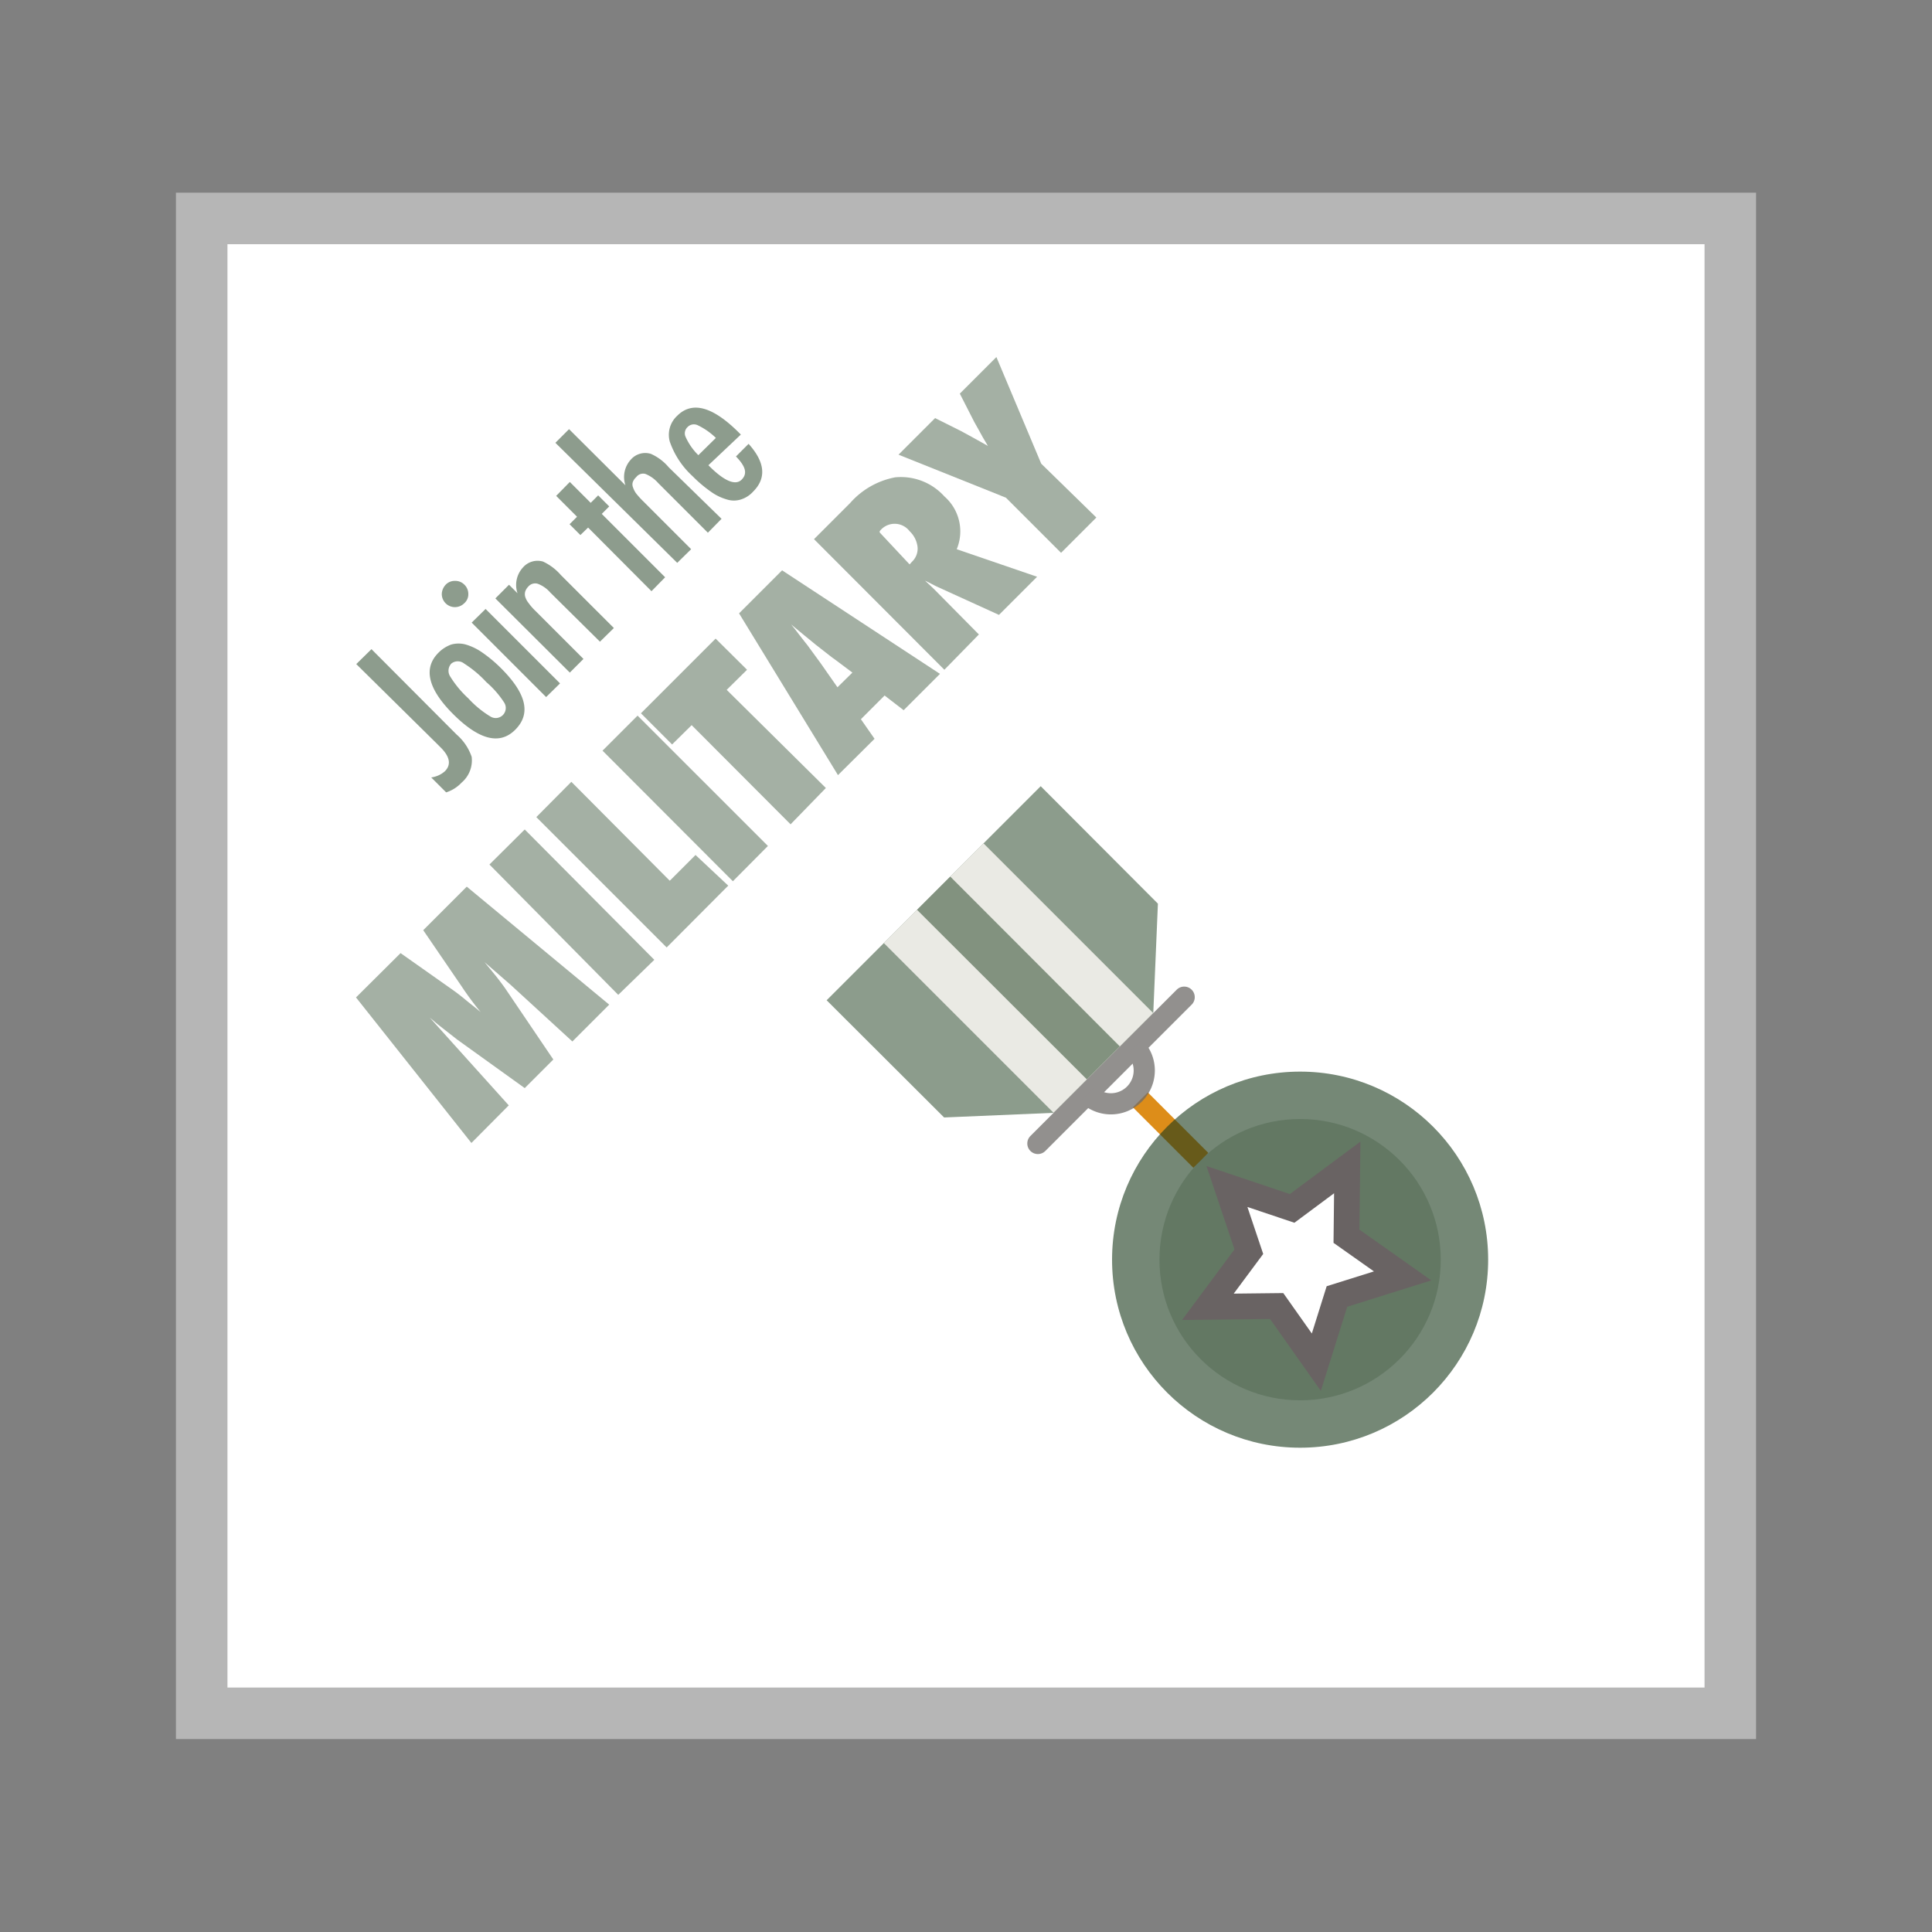 <svg id="Layer_1" data-name="Layer 1" xmlns="http://www.w3.org/2000/svg" viewBox="0 0 75 75"><rect x="0" y="0" width="75" height="75" fill="#808080" stroke="none"/><defs><style>.cls-1,.cls-9{fill:#fff;}.cls-1{stroke:#b6b6b6;stroke-miterlimit:10;stroke-width:2px;}.cls-2{opacity:0.8;}.cls-3{fill:#8d9c8d;}.cls-4{fill:#dd8d19;}.cls-5,.cls-6,.cls-7{fill:#1a3a1b;}.cls-5{opacity:0.5;}.cls-6{opacity:0.6;}.cls-7{opacity:0.2;}.cls-8{fill:#eaeae4;}.cls-9{stroke:#696363;}.cls-10{opacity:0.75;}.cls-11{fill:#6d6b68;}</style></defs><rect class="cls-1" x="7.83" y="8.49" width="59.34" height="58.03" transform="translate(75 75) rotate(180)"/><g class="cls-2"><path class="cls-3" d="M23.65,39l-1.43,1.43-2.41-2.21-1-.87.45.55c.14.18.28.36.4.54l1.82,2.69-1.11,1.11-2.63-1.89L17,39.77l-.32-.27.9,1,2.17,2.41-1.45,1.46-4.48-5.65L15.55,37l2,1.41c.17.12.34.25.52.4s.38.3.59.48a12,12,0,0,1-.74-1l-1.49-2.18,1.69-1.69Z"/><path class="cls-3" d="M25.4,37.26,24,38.62,19,33.56l1.37-1.36Z"/><path class="cls-3" d="M28.27,34.38l-2.39,2.4-5.06-5.06,1.36-1.37L26,34.19l1-1Z"/><path class="cls-3" d="M29.81,32.84l-1.36,1.37-5.06-5.07,1.36-1.36Z"/><path class="cls-3" d="M32.06,30.59,30.69,32l-3.84-3.85-.76.75-1.21-1.21,2.9-2.9L29,26l-.79.78Z"/><path class="cls-3" d="M36.49,26.16l-1.41,1.41L34.34,27l-.92.92.53.76-1.42,1.41-3.84-6.28,1.67-1.67Zm-3.4-.05-.68-.51-.1-.07-.64-.5-.17-.14-.27-.22-.52-.43.14.17.16.21.25.32.08.1.52.71.65.93Z"/><path class="cls-3" d="M40.26,22.39l-1.48,1.48L36.3,22.74l-.15-.08-.24-.12.34.32L38,24.63,36.66,26,31.6,20.93l1.4-1.4a3.09,3.09,0,0,1,1.75-1,2.27,2.27,0,0,1,1.91.74,1.8,1.8,0,0,1,.48,2.05Zm-4.95-.48.09-.1a.7.7,0,0,0,.22-.57,1,1,0,0,0-.31-.62.73.73,0,0,0-1.16,0l0,.05Z"/><path class="cls-3" d="M42.56,20.09l-1.37,1.37-2.14-2.14-4.17-1.67,1.42-1.42,1,.5.55.3.5.28c-.14-.23-.26-.44-.35-.61s-.18-.31-.23-.42l-.51-1,1.42-1.42L40.42,18Z"/></g><path class="cls-3" d="M13.83,25.78l.59-.58,3.3,3.31a2,2,0,0,1,.59.87,1.13,1.13,0,0,1-.39,1,1.41,1.41,0,0,1-.6.38l-.58-.58a1,1,0,0,0,.53-.24c.25-.25.2-.56-.16-.92l-.17-.17Z"/><path class="cls-3" d="M19.45,25.94c1,1,1.16,1.77.56,2.38s-1.4.41-2.4-.58-1.19-1.8-.59-2.4a1.32,1.32,0,0,1,.5-.32,1.06,1.06,0,0,1,.56,0,2.19,2.19,0,0,1,.64.31A5.25,5.25,0,0,1,19.45,25.94Zm-.57.54a4.33,4.33,0,0,0-.86-.72.4.4,0,0,0-.5,0,.41.41,0,0,0-.05.49,4,4,0,0,0,.71.86,3.88,3.88,0,0,0,.85.7.39.39,0,0,0,.54-.54A3.69,3.69,0,0,0,18.88,26.48Z"/><path class="cls-3" d="M17.31,22.69a.48.48,0,0,1,.35-.14.49.49,0,0,1,.36.14.5.5,0,0,1,.16.37.46.46,0,0,1-.16.36.51.51,0,0,1-.87-.36A.55.55,0,0,1,17.31,22.69Zm1,1.48.54-.53,2.89,2.89-.54.53Z"/><path class="cls-3" d="M19.23,23.23l.53-.53.33.33a1,1,0,0,1,.21-1,.75.75,0,0,1,.78-.23,2.07,2.07,0,0,1,.69.52l2.06,2.06-.54.53L21.36,23a1.2,1.2,0,0,0-.49-.34.35.35,0,0,0-.36.11.5.5,0,0,0-.12.19.37.37,0,0,0,0,.21.72.72,0,0,0,.13.24,2.12,2.12,0,0,0,.26.3l1.87,1.87-.53.53Z"/><path class="cls-3" d="M21.59,19.25l.53-.54.81.81.29-.29.43.43-.29.29,2.46,2.46-.53.54-2.46-2.47-.3.29-.42-.42.29-.29Z"/><path class="cls-3" d="M21.56,17.19l.53-.53,2.19,2.18a1,1,0,0,1,.21-1,.74.74,0,0,1,.78-.22,1.93,1.93,0,0,1,.69.52l2.05,2-.53.54-1.93-1.93a1.32,1.32,0,0,0-.49-.35.33.33,0,0,0-.36.12.51.51,0,0,0-.13.18.3.3,0,0,0,0,.21.89.89,0,0,0,.12.24,3.3,3.3,0,0,0,.27.3l1.87,1.87-.54.53Z"/><path class="cls-3" d="M28.57,17.72l.49-.49c.64.71.7,1.33.18,1.85a1.07,1.07,0,0,1-.48.31.9.9,0,0,1-.54,0,2,2,0,0,1-.62-.3,5.2,5.2,0,0,1-.72-.61A3.26,3.26,0,0,1,26,17.14a1,1,0,0,1,.29-1q.87-.87,2.4.66l.07.07L27.5,18.06c.61.62,1.05.8,1.29.56S28.94,18.1,28.57,17.72ZM27.79,17a2.61,2.61,0,0,0-.7-.49.34.34,0,0,0-.4.07.33.33,0,0,0-.07.39,2.33,2.33,0,0,0,.49.7Z"/><rect class="cls-4" x="45.03" y="42.21" width="0.82" height="3.32" transform="translate(-17.71 44.98) rotate(-45)"/><polygon class="cls-5" points="44.77 39.33 44.95 35.08 40.4 30.52 32.09 38.83 36.65 43.38 40.9 43.2 44.77 39.33"/><circle class="cls-6" cx="50.47" cy="48.9" r="7.3"/><circle class="cls-7" cx="50.47" cy="48.9" r="5.46"/><polyline class="cls-8" points="40.9 43.2 34.31 36.61 38.18 32.74 44.77 39.33"/><polygon class="cls-9" points="47.63 46.06 50.16 46.91 52.3 45.32 52.27 47.99 54.45 49.53 51.9 50.33 51.1 52.88 49.56 50.7 46.89 50.73 48.48 48.59 47.63 46.06"/><polyline class="cls-5" points="42.19 41.9 35.6 35.32 36.89 34.03 43.47 40.62"/><g class="cls-10"><path class="cls-11" d="M46.26,39l-5.68,5.68a.41.41,0,0,1-.58-.58l5.68-5.68a.41.41,0,0,1,.58.58Z"/><path class="cls-11" d="M44.33,42.76a1.7,1.7,0,0,1-2.41,0l.58-.58a.88.88,0,0,0,1.25-1.25l.58-.58A1.7,1.7,0,0,1,44.33,42.76Z"/></g></svg>